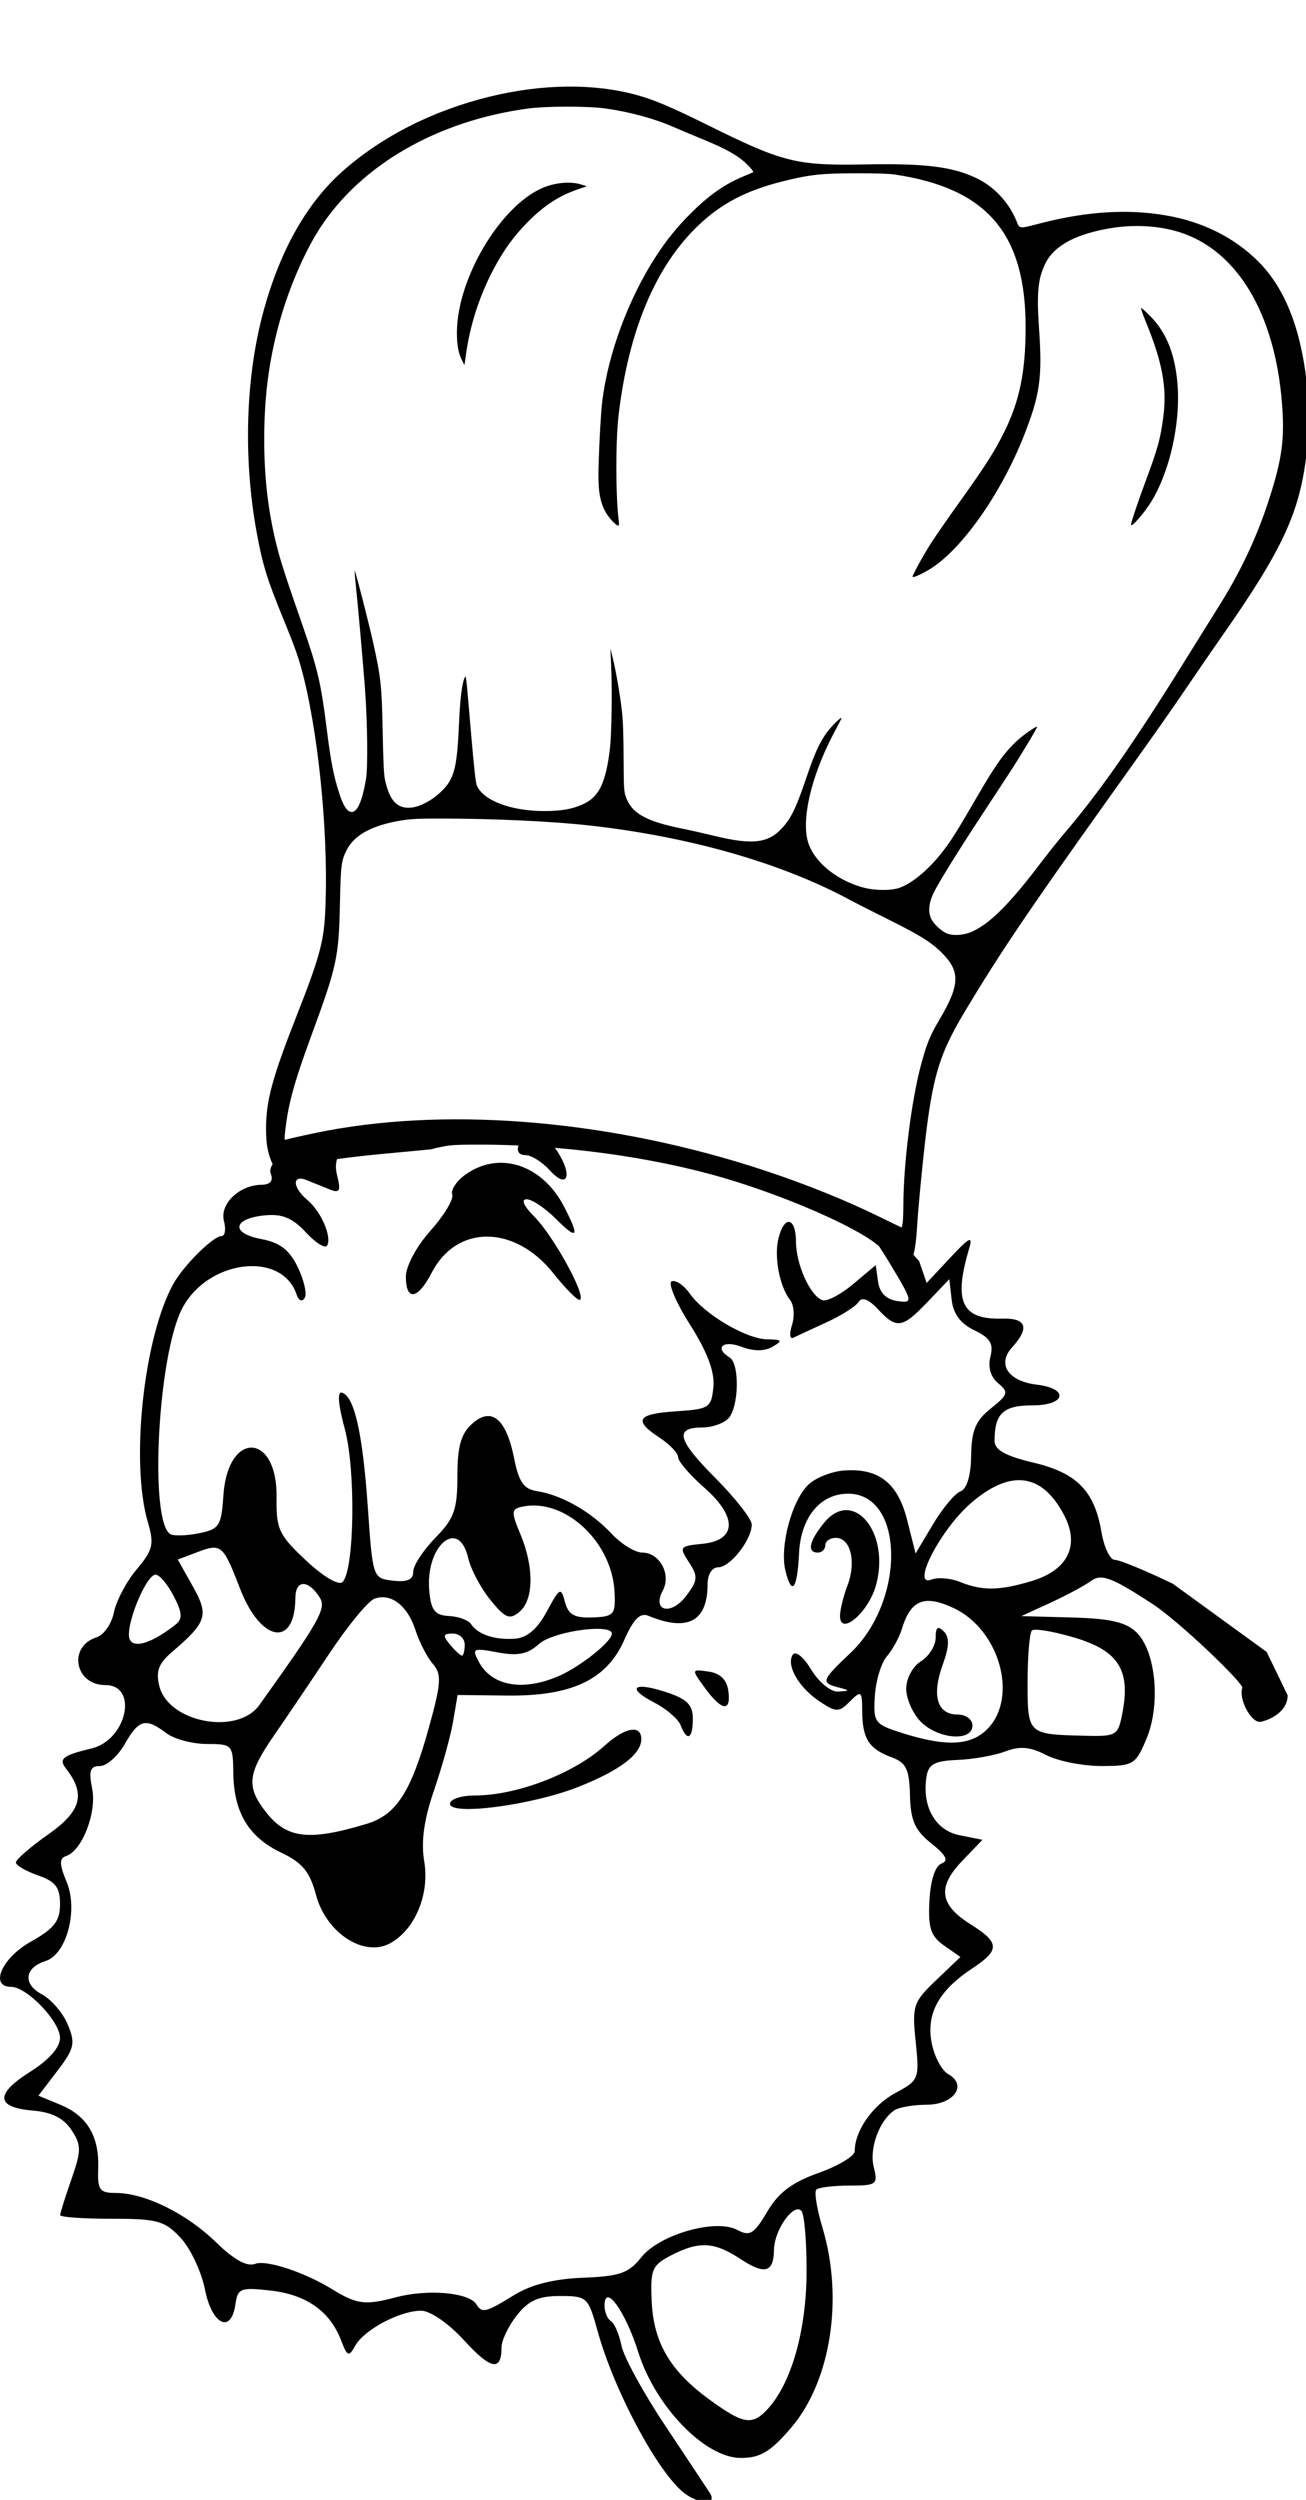 <?xml version="1.0" encoding="UTF-8" standalone="no"?>
<!-- Created with Inkscape (http://www.inkscape.org/) -->

<svg
   xmlns:dc="http://purl.org/dc/elements/1.1/"
   xmlns:cc="http://creativecommons.org/ns#"
   xmlns:rdf="http://www.w3.org/1999/02/22-rdf-syntax-ns#"
   xmlns:svg="http://www.w3.org/2000/svg"
   xmlns="http://www.w3.org/2000/svg"
   xmlns:sodipodi="http://sodipodi.sourceforge.net/DTD/sodipodi-0.dtd"
   xmlns:inkscape="http://www.inkscape.org/namespaces/inkscape"
   width="47.034mm"
   height="90mm"
   viewBox="0 0 47.034 90"
   version="1.1"
   id="svg1134"
   inkscape:version="0.92.2 5c3e80d, 2017-08-06"
   sodipodi:docname="oldmancook.svg">
  <title
     id="title1207">Comic character</title>
  <sodipodi:namedview
     id="namedview1136"
     pagecolor="#ffffff"
     bordercolor="#666666"
     borderopacity="1.0"
     inkscape:showpageshadow="2"
     inkscape:pageopacity="0.0"
     inkscape:pagecheckerboard="0"
     inkscape:deskcolor="#d1d1d1"
     inkscape:document-units="mm"
     showgrid="false"
     inkscape:zoom="3.5181705"
     inkscape:cx="168.0263"
     inkscape:cy="288.45638"
     inkscape:window-width="1436"
     inkscape:window-height="856"
     inkscape:window-x="4"
     inkscape:window-y="0"
     inkscape:window-maximized="1"
     inkscape:current-layer="layer1"
     inkscape:snap-global="false"
     fit-margin-top="0"
     fit-margin-left="0"
     fit-margin-right="0"
     fit-margin-bottom="0" />
  <defs
     id="defs1131" />
  <g
     inkscape:label="Lager 1"
     inkscape:groupmode="layer"
     id="layer1"
     transform="translate(-199.089,47.086)">
    <path
       style="fill:#000000;stroke-width:1"
       d="m 77.053,-134.822 c -3.395,0.034 -6.954,0.493 -10.539,1.371 -7.696,1.885 -14.645,5.411 -19.963,10.131 -4.825,4.283 -8.423,10.616 -10.691,18.812 -2.473,8.938 -2.842,19.939 -1.008,30.109 0.794,4.406 1.428,6.476 3.605,11.783 1.735,4.227 2.226,5.645 2.873,8.307 2.171,8.93 3.376,22.553 2.838,32.076 -0.208,3.685 -0.87,6.045 -3.754,13.371 -3.424,8.698 -4.274,11.817 -4.262,15.666 0.006,2.092 0.238,3.327 0.891,4.768 -0.284,0.47 -0.394,0.899 -0.256,1.26 0.385,1.003 -0.04,1.518 -1.277,1.539 -3.018,0.052 -5.68,2.629 -5.08,4.922 0.294,1.125 0.149,2.045 -0.32,2.045 -1.142,0 -5.181,4.008 -6.566,6.516 -4.032,7.297 -5.84,24.264 -3.449,32.375 0.876,2.973 0.689,3.761 -1.523,6.391 -1.388,1.649 -2.778,4.273 -3.09,5.83 -0.311,1.557 -1.372,3.086 -2.355,3.398 -3.931,1.248 -2.977,6.49 1.182,6.49 4.54,0 2.918,7.466 -1.871,8.611 -3.915,0.936 -4.509,1.403 -3.477,2.729 2.707,3.476 2.095,5.771 -2.381,8.926 -2.434,1.716 -4.426,3.44 -4.426,3.83 0,0.39 1.35,1.181 3,1.756 2.393,0.834 3,1.625 3,3.912 0,2.304 -0.786,3.311 -4,5.117 -3.919,2.202 -5.613,6.119 -2.646,6.119 2.144,0 6.646,4.7 6.646,6.939 0,1.292 -1.483,2.972 -4.064,4.602 -4.813,3.039 -4.675,4.843 0.408,5.271 2.534,0.214 4.166,1.037 5.209,2.629 1.359,2.074 1.36,2.78 -0.002,6.689 -0.837,2.403 -1.53,4.597 -1.537,4.875 -0.008,0.278 3.131,0.503 6.975,0.5 6.253,-0.005 7.243,0.27 9.414,2.609 1.334,1.438 2.816,4.588 3.293,7 0.95,4.802 3.564,6.075 4.139,2.016 0.308,-2.18 0.694,-2.331 4.791,-1.869 4.838,0.545 8.061,2.816 9.561,6.738 0.859,2.247 1.053,2.323 1.934,0.75 1.219,-2.177 6.065,-4.75 8.947,-4.75 1.253,0 3.717,1.7 5.85,4.033 3.64,3.982 5.084,4.247 5.084,0.936 0,-0.934 0.932,-2.885 2.072,-4.334 1.589,-2.02 2.958,-2.635 5.869,-2.635 3.68,0 3.839,0.147 5.109,4.75 2.231,8.08 8.144,19.153 11.748,22 h 0.002 c 0.87,0.688 2.194,1.25 2.941,1.25 0.847,0 1.057,-0.471 0.559,-1.25 -0.44,-0.688 -3.195,-4.846 -6.123,-9.24 -2.928,-4.395 -5.573,-9.24 -5.879,-10.77 -0.306,-1.529 -0.949,-3.024 -1.428,-3.32 -0.479,-0.296 -0.871,-1.242 -0.871,-2.102 0,-3.169 2.83,0.732 4.59,6.328 2.324,7.387 9.076,14.354 13.912,14.354 2.678,0 4.043,-0.818 6.861,-4.111 5.384,-6.29 7.147,-17.555 4.252,-27.176 -0.762,-2.533 -1.138,-4.856 -0.834,-5.16 0.304,-0.304 2.326,-0.553 4.494,-0.553 3.714,0 3.905,-0.145 3.309,-2.52 -0.634,-2.528 0.758,-6.34 2.816,-7.715 0.605,-0.404 2.576,-0.742 4.381,-0.75 3.719,-0.017 5.579,-2.675 2.914,-4.166 -0.888,-0.497 -1.899,-2.419 -2.246,-4.271 -0.74,-3.947 0.971,-7.074 5.518,-10.078 3.799,-2.51 3.76,-3.495 -0.244,-6.014 -4.207,-2.647 -4.524,-5.039 -1.137,-8.574 l 2.77,-2.891 -3.119,-0.623 c -3.306,-0.661 -5.134,-3.924 -4.477,-7.986 0.269,-1.665 1.119,-2.118 4.195,-2.238 2.122,-0.083 5.05,-0.604 6.508,-1.158 1.984,-0.754 3.378,-0.632 5.545,0.488 1.592,0.823 4.964,1.496 7.494,1.496 4.364,0 4.68,-0.19 6.154,-3.719 1.935,-4.63 1.28,-11.79 -1.316,-14.387 -1.431,-1.431 -3.538,-1.928 -8.791,-2.072 l -6.908,-0.189 3.93,-1.801 c 2.161,-0.99 4.672,-2.339 5.58,-2.998 1.368,-0.993 2.787,-0.458 8.287,3.125 3.65,2.378 12.455,10.824 12.234,11.434 -0.518,1.432 1.111,4.607 2.363,4.607 0.531,0 3.805,-1.001 3.797,-3.613 l -2.852,-5.887 -12.74,-9.258 c -3.707,-1.792 -7.261,-3.254 -7.9,-3.25 -0.639,0.004 -1.45,-1.68 -1.801,-3.742 -0.96,-5.643 -3.333,-8.064 -9.287,-9.477 -3.758,-0.892 -5.25,-1.724 -5.25,-2.928 0,-3.75 1.172,-4.846 5.189,-4.846 4.51,0 4.963,-2.284 0.557,-2.809 -3.881,-0.462 -5.434,-2.775 -3.385,-5.039 2.442,-2.698 1.992,-4.028 -1.328,-3.934 -5.486,0.156 -6.638,-2.272 -4.498,-9.477 0.55,-1.851 0.106,-1.643 -2.549,1.195 l -3.217,3.438 -1.021,-2.975 -0.77,-0.854 c 0.25,-0.959 0.405,-2.195 0.516,-4.129 0.069,-1.218 0.372,-4.644 0.676,-7.615 1.233,-12.082 2.047,-15.058 5.832,-21.371 4.67,-7.789 8.54,-13.528 19.295,-28.602 7.361,-10.318 8.313,-11.668 11.352,-16.139 1.287,-1.894 3.169,-4.63 4.184,-6.078 8.277,-11.82 10.613,-16.83 11.555,-24.783 0.303,-2.564 0.301,-7.58 -0.004,-10.129 -0.874,-7.312 -3.029,-12.601 -6.57,-16.125 -3.265,-3.249 -7.543,-5.379 -12.523,-6.234 -5.164,-0.887 -10.658,-0.555 -16.838,1.018 -3.303,0.841 -2.995,0.872 -3.508,-0.346 -1.055,-2.506 -3.017,-4.586 -5.406,-5.732 -3.252,-1.56 -6.985,-2.021 -15.127,-1.867 -9.392,0.177 -11.144,-0.262 -21.482,-5.385 -4.783,-2.37 -7.16,-3.379 -9.477,-4.021 -2.927,-0.812 -6.156,-1.202 -9.551,-1.168 z m -0.002,2.721 h 0.002 c 2.014,-8.2e-4 4.016,0.082 5.193,0.246 3.385,0.472 6.705,1.383 9.477,2.602 0.768,0.338 2.368,1.012 3.557,1.496 2.678,1.092 4.256,1.897 5.377,2.746 0.786,0.595 1.82,1.7 1.697,1.814 -0.028,0.026 -0.597,0.272 -1.266,0.547 -2.623,1.08 -4.753,2.576 -7.295,5.127 -1.851,1.857 -3.24,3.581 -4.688,5.816 -3.706,5.722 -6.457,13.145 -7.256,19.582 -0.184,1.488 -0.397,5.18 -0.504,8.732 -0.097,3.211 0.108,4.705 0.854,6.195 0.431,0.861 1.487,2.021 1.84,2.021 0.08,0 0.103,-0.231 0.057,-0.574 -0.434,-3.181 -0.451,-10.862 -0.035,-14.418 1.345,-11.494 5.043,-20.283 10.855,-25.809 3.111,-2.958 6.452,-4.71 11.336,-5.943 3.708,-0.937 5.333,-1.119 10.031,-1.127 2.793,-0.004 4.51,0.051 5.334,0.174 12.508,1.869 17.762,8 17.762,20.727 0,6.042 -0.818,10.045 -2.918,14.273 -1.306,2.63 -2.591,4.641 -6.008,9.41 -1.58,2.205 -3.341,4.744 -3.912,5.641 -1.14,1.788 -2.629,4.509 -2.525,4.613 0.135,0.135 1.54,-0.524 2.629,-1.234 4.265,-2.78 9.477,-10.264 12.504,-17.955 2.185,-5.554 2.516,-7.89 2.055,-14.527 -0.342,-4.922 -0.147,-6.874 0.887,-8.924 1.234,-2.447 4.267,-4.032 9.174,-4.791 3.012,-0.466 6.306,-0.256 8.965,0.574 7.888,2.461 13.038,11.049 13.994,23.332 0.37,4.758 0.01,7.465 -1.713,12.838 -1.637,5.104 -3.805,9.758 -6.699,14.391 -0.998,1.597 -3.289,5.275 -5.092,8.172 -6.807,10.935 -11.393,17.478 -16.137,23.027 -0.794,0.929 -2.178,2.661 -3.076,3.85 -4.262,5.638 -6.954,8.335 -9.42,9.441 -1.073,0.482 -2.459,0.592 -3.34,0.268 -0.764,-0.282 -1.838,-1.267 -2.205,-2.025 -0.434,-0.898 -0.325,-2.134 0.305,-3.457 0.639,-1.342 3.24,-5.549 6.498,-10.508 1.489,-2.266 3.222,-4.909 3.852,-5.875 1.533,-2.352 3.823,-6.171 3.748,-6.246 -0.114,-0.114 -1.904,1.132 -2.75,1.916 -1.64,1.519 -2.901,3.269 -5.172,7.182 -2.872,4.948 -3.575,6.084 -4.715,7.598 -1.916,2.545 -4.217,4.516 -6.047,5.182 -1.119,0.406 -3.324,0.397 -4.896,-0.02 -3.946,-1.046 -7.158,-3.864 -7.697,-6.752 -0.646,-3.462 0.898,-9.221 3.99,-14.883 0.412,-0.755 0.728,-1.39 0.703,-1.416 -0.114,-0.113 -1.357,1.11 -1.963,1.932 -1.035,1.403 -1.699,2.869 -2.877,6.355 -1.203,3.559 -1.868,5.017 -2.834,6.211 -2.047,2.53 -4.16,2.856 -9.715,1.498 -1.226,-0.3 -3.11,-0.723 -4.188,-0.941 -5.105,-1.035 -6.984,-2.108 -7.771,-4.443 -0.223,-0.659 -0.254,-1.251 -0.271,-5.268 -0.014,-3.261 -0.082,-5.053 -0.244,-6.416 -0.278,-2.337 -0.81,-5.39 -1.234,-7.09 l -0.32,-1.283 0.092,1.959 c 0.171,3.622 0.089,9.629 -0.16,11.721 -0.528,4.428 -1.43,6.381 -3.398,7.363 -1.506,0.751 -3.083,1.051 -5.533,1.051 -4.515,-1.13e-4 -8.281,-1.433 -9.15,-3.48 -0.156,-0.368 -0.378,-2.366 -0.775,-6.998 -0.695,-8.103 -0.683,-7.989 -0.844,-7.701 -0.357,0.638 -0.652,2.857 -0.781,5.877 -0.282,6.587 -0.634,7.94 -2.535,9.746 -1.142,1.084 -2.721,1.934 -3.859,2.076 -1.976,0.247 -3.061,-0.867 -3.688,-3.785 -0.15,-0.697 -0.231,-2.421 -0.311,-6.551 -0.119,-6.191 -0.24,-7.316 -1.293,-12.07 -0.562,-2.538 -2.361,-9.56 -2.486,-9.707 -0.047,-0.055 -0.009,0.614 0.084,1.486 0.316,2.968 0.986,10.487 1.279,14.348 0.346,4.56 0.42,10.825 0.146,12.426 -0.507,2.966 -1.154,4.457 -1.934,4.457 -0.618,0 -1.144,-0.793 -1.721,-2.598 -0.759,-2.373 -1.152,-4.421 -1.701,-8.848 -0.738,-5.948 -1.223,-8.027 -3.188,-13.676 -2.418,-6.953 -3.105,-9.072 -3.629,-11.209 -1.14,-4.645 -1.65,-9.044 -1.654,-14.25 -0.004,-5.661 0.59,-10.405 1.934,-15.463 1.262,-4.751 3.434,-9.87 5.615,-13.236 5.613,-8.661 15.994,-14.63 28.33,-16.291 1.229,-0.164 3.255,-0.249 5.27,-0.25 z m 0.062,10.33 c -1.141,0.011 -2.381,0.268 -3.467,0.748 -5.747,2.542 -11.523,12.325 -11.557,19.578 -0.008,1.747 0.203,2.867 0.73,3.883 l 0.299,0.574 0.24,-1.688 c 0.592,-4.129 2.006,-8.295 4.07,-11.998 1.21,-2.171 2.394,-3.784 4.033,-5.49 2.261,-2.353 4.382,-3.774 6.969,-4.668 l 1.316,-0.455 -0.742,-0.232 c -0.558,-0.176 -1.208,-0.258 -1.893,-0.252 z m 77.969,17.018 c -0.077,0 0.192,0.805 0.596,1.789 2.289,5.576 2.933,9.046 2.414,13 -0.398,3.029 -0.737,4.257 -2.443,8.848 -0.971,2.612 -1.955,5.536 -1.955,5.807 0,0.497 1.816,-1.572 2.799,-3.189 2.456,-4.041 3.913,-10.475 3.545,-15.65 -0.297,-4.174 -1.468,-7.194 -3.654,-9.422 -0.638,-0.65 -1.224,-1.182 -1.301,-1.182 z m -95.121,69.369 c 7.242,0.011 15.075,0.376 20.125,0.939 13.476,1.502 25.917,5.037 35.182,9.992 1.04,0.556 3.533,1.826 5.539,2.82 4.194,2.079 5.795,3.084 7.242,4.545 2.467,2.491 2.391,4.336 -0.367,8.994 -1.304,2.203 -1.775,3.363 -2.543,6.256 -1.302,4.905 -2.371,13.478 -2.375,19.041 -6.8e-4,0.856 -0.041,1.874 -0.088,2.264 -0.047,0.39 -0.121,0.705 -0.166,0.697 -0.045,-0.008 -1.237,-0.58 -2.648,-1.277 C 115.066,16.519 109.513,14.277 103.721,12.369 83.546,5.725 61.821,3.764 44.43,7.02 42.773,7.33 39.432,8.059 38.863,8.234 38.66,8.297 38.641,8.219 38.703,7.59 c 0.392,-3.987 1.17,-6.875 3.701,-13.75 3.352,-9.105 3.637,-10.424 3.785,-17.49 0.114,-5.43 0.183,-5.992 0.928,-7.469 1.048,-2.075 3.558,-3.407 7.609,-4.035 1.182,-0.183 2.349,-0.234 5.234,-0.23 z m 5.811,44.301 c 1.548,0.004 3.12,0.05 4.703,0.119 -0.269,0.67 -0.037,1.303 0.939,1.303 0.786,0 2.273,0.934 3.307,2.076 2.431,2.686 3.156,0.677 0.963,-2.67 -0.091,-0.139 -0.196,-0.263 -0.297,-0.393 8.092,0.671 16.239,2.102 23.137,4.139 7.444,2.198 15.977,5.8 19.768,8.344 0.451,0.303 0.825,0.587 1.152,0.861 0.483,0.753 0.959,1.483 1.475,2.342 3.173,5.29 3.202,5.436 1,5.123 -1.471,-0.209 -2.378,-1.121 -2.588,-2.6 l -0.324,-2.277 -3.053,2.568 c -1.679,1.413 -3.558,2.403 -4.176,2.199 -1.658,-0.546 -3.594,-4.814 -3.609,-7.963 -0.019,-3.328 -1.576,-3.636 -2.371,-0.469 -0.632,2.516 0.127,6.558 1.582,8.422 0.516,0.661 0.63,2.176 0.252,3.367 -0.378,1.191 -0.304,1.978 0.166,1.746 0.47,-0.232 2.512,-1.178 4.537,-2.104 2.025,-0.925 3.985,-2.172 4.355,-2.771 0.438,-0.709 1.35,-0.365 2.607,0.984 2.557,2.744 3.304,2.635 6.773,-0.996 l 2.936,-3.072 0.324,2.814 c 0.219,1.907 1.211,3.238 3.078,4.129 2.159,1.03 2.631,1.803 2.186,3.58 -0.36,1.435 0.023,2.761 1.049,3.611 1.466,1.217 1.373,1.542 -0.994,3.43 -2.07,1.651 -2.627,2.985 -2.674,6.408 -0.038,2.725 -0.575,4.521 -1.451,4.857 -0.765,0.293 -2.45,2.313 -3.746,4.486 l -2.355,3.951 -1.141,-4.531 c -1.273,-5.054 -3.861,-7.087 -8.584,-6.744 -1.626,0.118 -3.767,0.947 -4.756,1.842 -2.304,2.085 -4.034,8.483 -3.197,11.818 0.866,3.451 1.604,2.479 1.842,-2.428 0.236,-4.871 2.883,-8.082 6.664,-8.082 7.657,0 7.851,14.54 0.289,21.672 -3.896,3.674 -4.016,4.017 -1.637,4.639 1.654,0.432 1.653,0.465 -0.014,0.574 -0.979,0.064 -2.598,-1.256 -3.639,-2.967 -1.083,-1.781 -2.152,-2.635 -2.531,-2.021 -0.907,1.467 0.879,4.51 3.752,6.393 2.188,1.434 2.539,1.426 4.039,-0.074 1.524,-1.525 1.645,-1.428 1.66,1.322 0.019,3.729 0.906,5.129 3.963,6.26 2.02,0.747 2.439,1.61 2.529,5.191 0.086,3.427 0.669,4.742 2.889,6.512 2.036,1.624 2.408,2.361 1.385,2.754 -0.856,0.329 -1.487,2.284 -1.631,5.055 -0.191,3.691 0.174,4.806 1.988,6.076 l 2.221,1.557 -3.307,3.158 c -3.108,2.971 -3.273,3.47 -2.77,8.352 0.522,5.057 0.451,5.238 -2.756,6.965 -3.093,1.666 -5.527,5.143 -5.527,7.896 0,0.67 -2.208,2.003 -4.906,2.961 -3.613,1.283 -5.455,2.674 -6.99,5.275 -1.794,3.04 -2.362,3.384 -4.068,2.471 -2.937,-1.572 -10.616,0.632 -13.068,3.75 -1.667,2.12 -2.916,2.553 -7.902,2.748 -3.972,0.155 -7.054,0.932 -9.361,2.357 -3.843,2.375 -4.353,2.5 -5.123,1.254 -0.999,-1.617 -6.643,-2.105 -10.971,-0.947 -4.123,1.103 -5.281,0.957 -8.609,-1.092 -3.781,-2.327 -8.967,-4.039 -10.479,-3.459 -1.11,0.426 -2.884,-0.553 -5.342,-2.947 -4.004,-3.902 -9.672,-6.684 -13.617,-6.684 -2.185,0 -2.485,-0.415 -2.377,-3.279 0.165,-4.391 -1.481,-7.186 -5.115,-8.691 l -3.006,-1.246 2.588,-3.393 c 2.296,-3.01 2.455,-3.72 1.402,-6.26 -0.652,-1.575 -2.246,-3.43 -3.541,-4.123 -2.602,-1.392 -2.347,-3.608 0.518,-4.518 2.857,-0.907 4.458,-6.896 2.869,-10.732 -1.008,-2.433 -1.025,-3.215 -0.076,-3.531 2.183,-0.728 4.189,-5.916 3.541,-9.156 -0.49,-2.448 -0.276,-3.07 1.057,-3.07 0.919,0 2.438,-1.348 3.375,-2.994 1.909,-3.354 2.838,-3.597 5.645,-1.475 1.068,0.808 3.543,1.471 5.5,1.473 3.467,0.003 3.56,0.105 3.605,3.936 0.063,5.35 2.083,8.721 6.477,10.809 2.925,1.39 3.914,2.594 4.779,5.816 1.368,5.095 6.473,8.429 10.008,6.537 3.408,-1.824 5.44,-6.661 4.682,-11.148 -0.453,-2.683 -0.045,-5.639 1.334,-9.66 1.093,-3.186 2.26,-7.402 2.594,-9.369 l 0.605,-3.576 6.738,0.076 c 8.788,0.099 13.531,-2.152 15.914,-7.553 1.255,-2.843 2.159,-3.75 3.277,-3.285 5.329,2.214 8.045,0.769 8.045,-4.277 0,-1.345 0.602,-2.309 1.443,-2.309 1.626,0 4.557,-3.733 4.557,-5.805 0,-0.748 -2.247,-3.619 -4.994,-6.381 -5.142,-5.169 -5.54,-6.814 -1.646,-6.814 1.233,0 2.781,-0.539 3.441,-1.199 1.452,-1.452 1.596,-7.438 0.199,-8.301 -2.117,-1.308 -0.921,-2.42 1.58,-1.469 1.677,0.638 3.164,0.64 4.25,0.006 1.422,-0.83 1.316,-0.98 -0.711,-1.006 -2.858,-0.037 -8.57,-3.408 -10.541,-6.223 -0.781,-1.115 -1.881,-1.866 -2.445,-1.668 -0.564,0.198 0.543,2.834 2.459,5.859 2.389,3.771 3.395,6.443 3.197,8.5 -0.271,2.822 -0.571,3.018 -5.039,3.305 -5.346,0.343 -5.892,1.217 -2.25,3.604 1.375,0.901 2.5,2.092 2.5,2.646 0,0.554 1.598,2.411 3.551,4.125 4.541,3.987 4.422,7.179 -0.283,7.633 -3.077,0.297 -3.163,0.417 -1.803,2.5 1.266,1.937 1.221,2.463 -0.381,4.582 -2.038,2.696 -4.68,2.087 -3.172,-0.73 1.179,-2.203 -0.418,-5.164 -2.787,-5.164 -0.977,0 -2.868,-1.167 -4.201,-2.594 C 80.308,58.779 76.308,56.501 72.971,55.992 71.186,55.72 70.501,54.744 69.875,51.578 c -1.079,-5.457 -3.094,-7.116 -5.738,-4.723 -1.501,1.359 -1.982,3.08 -1.982,7.104 0,4.552 -0.429,5.748 -3,8.379 -1.65,1.688 -3,3.759 -3,4.602 0,1.081 -0.809,1.438 -2.75,1.215 -2.731,-0.314 -2.754,-0.382 -3.41,-9.816 -0.71,-10.202 -1.816,-15.159 -3.508,-15.723 -0.677,-0.226 -0.544,1.554 0.369,4.936 1.508,5.588 1.308,19.187 -0.305,20.779 -0.524,0.517 -2.589,-0.698 -4.967,-2.922 -3.69,-3.452 -4.064,-4.253 -4,-8.561 0.132,-8.85 -6.644,-9.105 -7.229,-0.271 -0.276,4.163 -0.55,4.582 -3.354,5.143 -1.679,0.336 -3.421,0.384 -3.871,0.105 -2.858,-1.767 -1.693,-24.159 1.592,-30.588 3.421,-6.694 13.598,-7.966 15.586,-1.947 0.276,0.834 0.74,1.029 1.092,0.459 0.337,-0.545 -0.081,-2.424 -0.93,-4.176 -1.146,-2.366 -2.425,-3.352 -4.973,-3.83 -4.174,-0.783 -3.88,-2.787 0.473,-3.217 2.374,-0.235 3.767,0.34 5.584,2.301 1.331,1.437 2.633,2.252 2.893,1.812 0.69,-1.168 -0.82,-4.662 -2.682,-6.207 -2.031,-1.685 -2.106,-3.506 -0.111,-2.699 0.825,0.334 2.243,0.904 3.15,1.27 1.354,0.546 1.536,0.213 1.016,-1.859 C 45.607,12.294 45.583,11.561 45.803,10.883 50.034,10.286 54.313,9.983 58.572,9.553 59.092,9.404 59.668,9.272 60.324,9.15 61.43,8.947 62.338,8.905 65.771,8.916 Z m 2.311,2.465 c -0.232,-7.68e-4 -0.463,0.009 -0.695,0.029 -1.391,0.121 -2.775,0.619 -4.064,1.521 -1.251,0.876 -2.091,2.114 -1.867,2.75 0.224,0.636 -1.102,2.846 -2.947,4.91 -1.909,2.135 -3.355,4.829 -3.355,6.25 0,3.393 1.614,3.142 3.521,-0.547 3.393,-6.561 11.295,-6.501 16.543,0.125 1.747,2.206 3.378,3.808 3.625,3.561 0.735,-0.735 -3.68,-8.725 -6.232,-11.277 -1.428,-1.428 -1.845,-2.365 -1.049,-2.365 0.725,0 2.505,1.187 3.955,2.637 2.992,2.992 3.302,2.551 1.143,-1.625 -1.844,-3.567 -4.803,-5.655 -7.881,-5.936 -0.231,-0.021 -0.463,-0.032 -0.695,-0.033 z M 138.383,54.5 c 0.275,-0.005 0.545,0.009 0.811,0.045 2.125,0.283 3.95,1.876 5.449,4.775 2.119,4.098 0.453,7.419 -4.459,8.891 -4.401,1.319 -6.686,1.341 -9.783,0.096 -1.238,-0.498 -2.956,-0.634 -3.818,-0.303 -2.85,1.094 1.227,-6.808 5.355,-10.379 2.366,-2.046 4.52,-3.087 6.445,-3.125 z m -66.318,3.455 c 0.364,-0.022 0.728,-0.017 1.092,0.014 5.098,0.423 10.077,5.757 10.359,11.754 0.144,3.057 -0.085,3.318 -2.996,3.428 -2.464,0.093 -3.28,-0.364 -3.74,-2.096 -0.548,-2.064 -0.717,-1.977 -2.469,1.283 -1.259,2.344 -2.67,3.564 -4.27,3.693 -2.739,0.221 -5.102,-0.553 -6.029,-1.975 -0.352,-0.54 -1.702,-1.034 -3,-1.1 -1.893,-0.095 -2.421,-0.752 -2.67,-3.322 -0.601,-6.21 3.993,-10.164 5.283,-4.547 0.347,1.512 1.701,4.068 3.01,5.68 2.023,2.491 2.613,2.736 3.947,1.629 1.954,-1.621 2.016,-6.056 0.146,-10.531 -1.286,-3.077 -1.262,-3.444 0.25,-3.764 0.36,-0.076 0.722,-0.125 1.086,-0.146 z m 42.947,0.621 c -1.004,-0.002 -2.061,0.529 -3.047,1.746 -2.017,2.49 -2.326,4.016 -0.812,4.016 0.55,0 1,-0.45 1,-1 0,-0.55 0.644,-1 1.432,-1 2.009,0 2.81,3.234 1.594,6.434 -0.564,1.483 -1.025,3.359 -1.025,4.168 0,2.829 3.868,-0.461 4.889,-4.158 1.492,-5.403 -1.019,-10.199 -4.029,-10.205 z M 29.287,63.688 c 1.187,0.162 1.804,1.6 3.336,5.561 2.817,7.281 7.469,8.06 7.514,1.258 0.015,-2.517 1.749,-2.537 3.326,-0.037 0.913,1.448 -0.061,3.176 -8.225,14.588 -2.967,4.148 -12.343,2.375 -13.584,-2.568 -0.505,-2.013 -0.113,-3.08 1.703,-4.633 4.77,-4.078 5.057,-4.989 2.836,-8.943 l -2.037,-3.625 2.582,-0.982 c 0.835,-0.317 1.474,-0.544 2,-0.611 0.197,-0.025 0.379,-0.029 0.549,-0.006 z m -8.146,3.65 c 0.528,0 1.634,1.306 2.459,2.9 1.171,2.264 1.231,3.111 0.275,3.867 -3.206,2.536 -5.747,3.335 -6.27,1.973 -0.64,-1.668 2.221,-8.74 3.535,-8.74 z m 30.559,3.08 c 1.948,-0.192 3.82,1.52 4.773,4.492 0.517,1.611 1.575,3.659 2.35,4.551 1.217,1.402 1.144,2.576 -0.537,8.643 -2.433,8.78 -4.434,11.874 -8.465,13.09 -7.811,2.355 -10.844,2.009 -13.648,-1.557 -2.726,-3.466 -2.553,-5.226 1.023,-10.398 1.673,-2.42 5.08,-7.464 7.572,-11.209 2.492,-3.745 5.235,-7.08 6.094,-7.41 0.279,-0.107 0.56,-0.174 0.838,-0.201 z m 74.266,0.49 c 0.978,-0.06 2.177,0.28 3.674,0.99 6.241,2.962 8.772,12.181 4.514,16.439 -2.245,2.245 -5.571,2.399 -11.5,0.531 -3.814,-1.202 -3.989,-1.437 -3.762,-5.055 0.131,-2.086 0.865,-4.509 1.631,-5.385 0.766,-0.875 1.689,-2.564 2.051,-3.752 0.748,-2.46 1.763,-3.67 3.393,-3.77 z m 1.588,3.674 c -0.057,-3.97e-4 -0.107,0.017 -0.15,0.051 -0.175,0.137 -0.25,0.553 -0.25,1.266 0,1.078 -0.9,2.52 -2,3.207 -1.131,0.706 -2,2.334 -2,3.742 0,1.37 0.9,3.39 2,4.49 2.376,2.376 7,2.706 7,0.5 0,-0.841 -0.892,-1.5 -2.031,-1.5 -2.764,0 -3.532,-2.553 -2.023,-6.725 0.914,-2.527 0.955,-3.773 0.154,-4.574 -0.3,-0.3 -0.529,-0.456 -0.699,-0.457 z m -46.668,0.119 c 0.36,-0.008 0.691,9.66e-4 0.984,0.027 0.781,0.071 1.283,0.27 1.283,0.631 0,1.078 -4.364,4.538 -7.297,5.787 -4.856,2.068 -9.034,1.311 -10.781,-1.953 -0.983,-1.837 -0.811,-1.926 2.551,-1.295 2.759,0.518 4.081,0.249 5.623,-1.146 1.239,-1.122 5.117,-1.993 7.637,-2.051 z m 59.984,0.121 c 1.002,0.028 3.007,0.433 5.158,1.072 5.91,1.755 7.605,4.366 6.535,10.066 -0.616,3.281 -0.763,3.374 -5.271,3.262 -7.636,-0.191 -7.652,-0.203 -7.645,-7.326 0.003,-3.515 0.267,-6.652 0.586,-6.971 0.08,-0.08 0.303,-0.113 0.637,-0.104 z m -79.34,0.516 c 0.892,0 1.623,0.675 1.623,1.5 0,0.825 -0.171,1.5 -0.379,1.5 -0.207,0 -0.936,-0.675 -1.621,-1.5 -1.02,-1.229 -0.952,-1.5 0.377,-1.5 z m 33.43,5.014 c -0.907,-0.02 -0.56,0.461 0.832,2.371 2.311,3.171 3.599,3.319 3.18,0.365 -0.211,-1.483 -1.125,-2.364 -2.68,-2.584 -0.589,-0.083 -1.03,-0.146 -1.332,-0.152 z m -7.914,2.223 c -1.063,0.072 -0.55,0.891 1.893,2.154 1.634,0.845 3.238,2.227 3.562,3.072 0.875,2.28 1.652,1.865 1.652,-0.885 0,-1.89 -0.785,-2.681 -3.568,-3.6 -1.696,-0.56 -2.901,-0.785 -3.539,-0.742 z m -1.104,5.826 c -0.914,0.061 -2.27,0.806 -3.799,2.188 -4.191,3.787 -11.935,6.75 -17.641,6.75 -1.843,0 -3.35,0.508 -3.35,1.129 0,1.65 11.086,0.201 17.375,-2.271 5.664,-2.227 8.625,-4.463 8.625,-6.512 0,-0.758 -0.311,-1.175 -0.848,-1.268 -0.112,-0.019 -0.233,-0.024 -0.363,-0.016 z m 22.486,65.16 c 0.173,-0.004 0.332,0.056 0.465,0.189 0.418,0.421 0.739,4.214 0.717,8.43 -0.043,7.822 -2.038,14.892 -5.195,18.408 -2.139,2.382 -3.315,2.218 -7.9,-1.104 -5.418,-3.925 -7.698,-7.772 -7.953,-13.42 -0.196,-4.337 0.046,-4.909 2.639,-6.25 3.786,-1.958 5.861,-1.854 9.391,0.473 3.35,2.208 4.548,1.881 4.594,-1.258 0.034,-2.312 2.032,-5.441 3.244,-5.469 z"
       transform="matrix(0.265,0,0,0.265,199.09,-8.24)"
       id="path1103"
       inkscape:connector-curvature="0"
       sodipodi:nodetypes="ccssccccscccccscccccssccscscssccccccccccccscscssccsccscscscccsccccccccccccccscsccccccsccccccsscccccccccccccccccscccccccccccccccccccccsccccccscccccsccccccscccccccccccccccccccccccccccccccccsccccccsccccsccccccccccccccccccccccscccscccsccccccsccccscccscccccccscccccccccccccccccccsccccccccccccccccscccccccccccccccccsscccccccscscsccccccccccsccccccscccccccssscscccccscccccscccccscsccscsscccccccccccccscccccccccccccccccsccccscccccccccccccccccccccccccccccccccssscscccscccccccccccscccsccccsccsscccccccccccscscsssccccscccccccccccccssscsccccccccsccccsscsccccccccccccc" />
    <g
       transform="translate(156.212,-204.329)"
       id="layer1-8"
       inkscape:label="Lager 1" />
  </g>
</svg>
